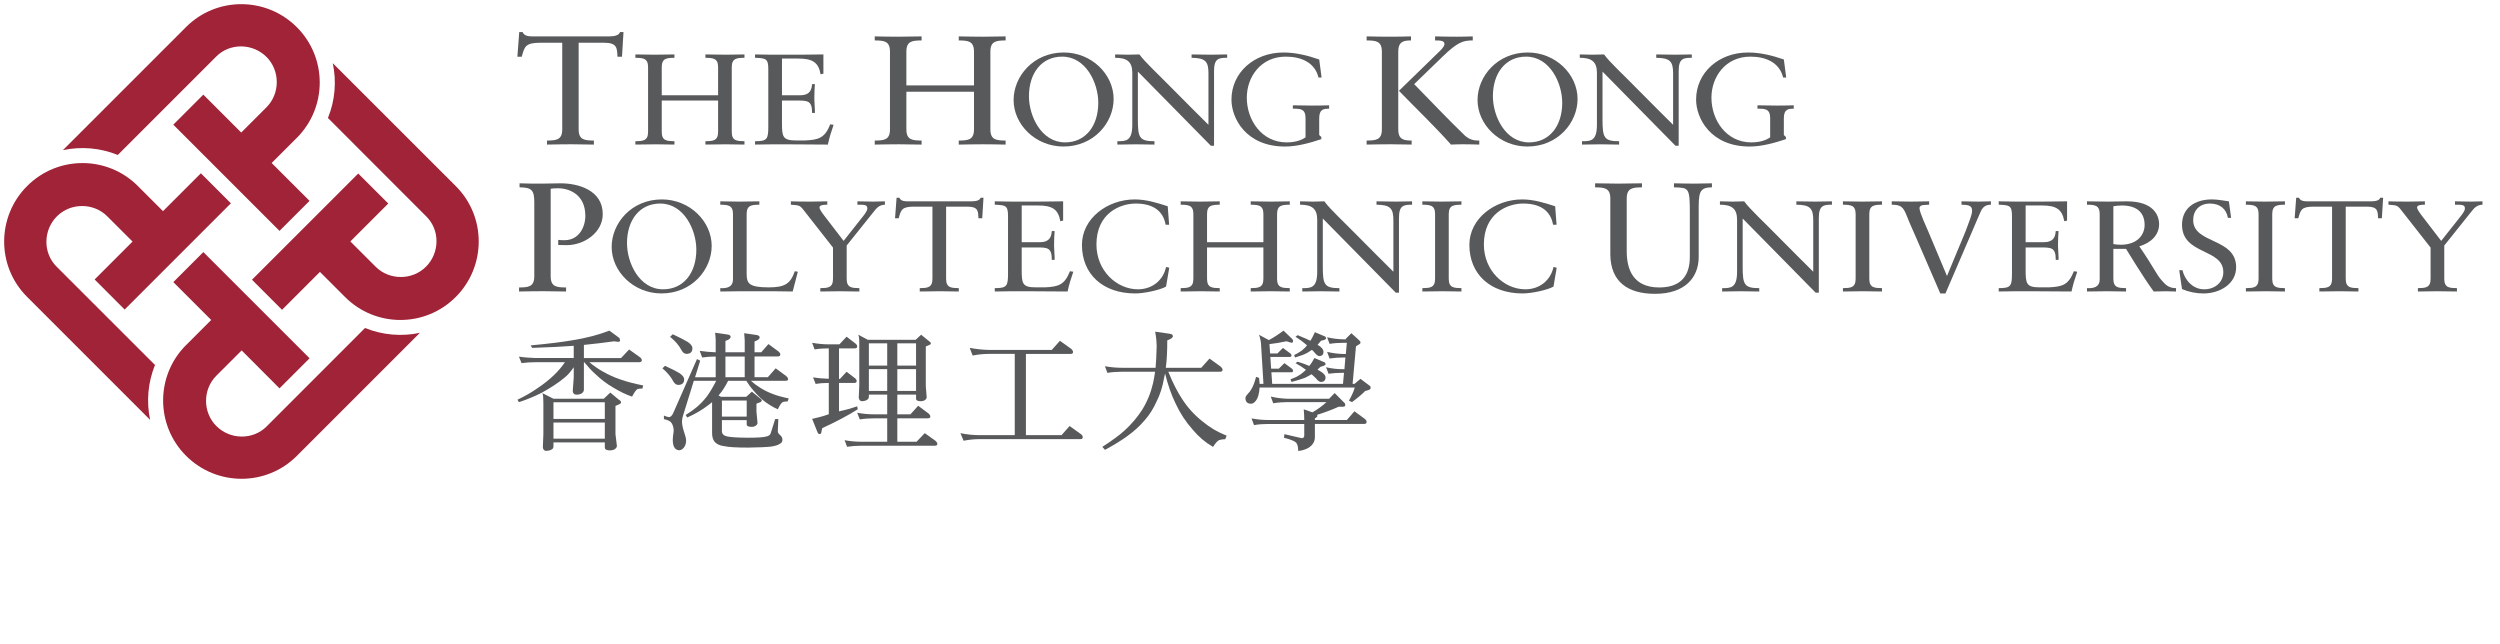 <?xml version="1.0" encoding="utf-8"?>
<!-- Generator: Adobe Illustrator 15.1.0, SVG Export Plug-In . SVG Version: 6.00 Build 0)  -->
<!DOCTYPE svg PUBLIC "-//W3C//DTD SVG 1.1//EN" "http://www.w3.org/Graphics/SVG/1.1/DTD/svg11.dtd">
<svg version="1.1" id="Layer_1" xmlns="http://www.w3.org/2000/svg" xmlns:xlink="http://www.w3.org/1999/xlink" x="0px" y="0px"
	 width="600px" height="154.445px" viewBox="0 0 600 154.445" enable-background="new 0 0 600 154.445" xml:space="preserve">
<g>
	<path fill="#A02337" d="M36.03,100.768c-0.926-4.387-0.542-8.969,1.168-13.17l-23.653-23.64c-3.289-3.299-3.172-8.762,0.119-12.046
		c3.287-3.289,8.799-3.289,12.076,0l6.072,6.067l-9.1,9.096l7.207,7.215l25.495-25.495l-7.205-7.205l-9.089,9.084l-6.006-5.996
		l-0.035-0.037c-7.331-7.34-19.225-7.34-26.561,0C-0.81,51.975-0.861,63.89,6.48,71.224C6.482,71.223,36.044,100.793,36.03,100.768
		 M100.774,79.88c-4.379,0.932-8.967,0.547-13.168-1.162l-23.64,23.65c-3.297,3.284-8.758,3.174-12.042-0.121
		c-3.295-3.287-3.295-8.791,0-12.082l6.072-6.066l9.086,9.104l7.216-7.22L48.802,60.498l-7.206,7.207l9.088,9.088l-5.992,6.004
		l-0.041,0.024c-7.336,7.339-7.336,19.234,0,26.566c7.333,7.338,19.246,7.379,26.578,0.037
		C71.229,109.425,100.798,79.86,100.774,79.88 M79.866,15.165c0.936,4.377,0.548,8.973-1.16,13.151l23.643,23.666
		c3.291,3.291,3.177,8.745-0.115,12.024c-3.287,3.303-8.798,3.293-12.084,0l-6.066-6.063l9.099-9.098l-7.206-7.199L60.476,67.135
		l7.212,7.217l9.095-9.098l5.995,5.994l0.035,0.035c7.336,7.346,19.225,7.346,26.557,0c7.332-7.326,7.373-19.247,0.053-26.581
		C109.422,44.704,79.848,15.14,79.866,15.165 M15.1,36.036c4.389-0.939,8.98-0.548,13.166,1.155l23.652-23.647
		c3.287-3.287,8.751-3.172,12.041,0.119c3.285,3.291,3.285,8.791,0,12.077l-6.067,6.07L48.8,22.713l-7.209,7.211L67.08,55.411
		l7.21-7.203l-9.096-9.09l6.001-5.996l0.043-0.037c7.329-7.338,7.329-19.224,0-26.562c-7.341-7.338-19.254-7.379-26.587-0.035
		C44.651,6.488,15.081,36.042,15.1,36.036"/>
	<g>
		<g>
			<path fill="#58595B" d="M146.467,94.218l2.032,1.688c0.364,0.222,0.55,0.408,0.55,0.625c0,0.189-0.127,0.355-0.402,0.482
				l-0.933,0.406v6.778l0.34,2.804c0,0.317-0.167,0.565-0.47,0.762c-0.25,0.215-0.627,0.303-1.117,0.338
				c-0.883,0-1.312-0.221-1.312-0.715v-1.211h-12.324v0.961c0,0.371-0.154,0.627-0.517,0.781c-0.342,0.184-0.717,0.271-1.184,0.297
				c-0.496,0-0.774-0.281-0.846-0.828l0.124-3.188v-7.543c0-1.174-0.053-1.926-0.239-2.307l2.661,1.35h12.072L146.467,94.218z
				 M132.832,105.285h12.324v-3.884h-12.324V105.285z M132.832,100.552h12.324v-4.014h-12.324V100.552z M146.25,79.348l2.294,1.688
				c0.162,0.104,0.228,0.312,0.27,0.657c0,0.224-0.141,0.318-0.385,0.349l-1.094-0.125c-2.145,0.312-4.552,0.59-7.197,0.862v3.152
				h8.912l1.934-2.051l2.614,1.863c0.288,0.219,0.41,0.43,0.442,0.682c0,0.32-0.188,0.477-0.627,0.51h-11.961
				c1.055,0.865,2.119,1.623,3.243,2.24c1.308,0.752,2.675,1.373,4.118,1.867c1.551,0.562,3.378,1.028,5.568,1.475l-0.21,0.744
				c-0.439,0-0.817,0.02-1.127,0.096c-0.313,0.113-0.753,0.718-1.351,1.832c-1.396-0.461-2.881-1.184-4.539-2.182
				c-1.57-0.904-2.998-2.006-4.372-3.326c-0.747-0.662-1.592-1.568-2.556-2.746h-0.09v6.578c0,0.373-0.186,0.678-0.566,0.937
				c-0.369,0.184-0.745,0.278-1.12,0.278c-0.61,0-0.933-0.278-0.991-0.881l0.238-3.27v-2.433c-0.741,1.097-1.52,1.974-2.361,2.617
				c-1.438,1.189-3.211,2.342-5.365,3.523c-1.654,0.836-3.447,1.586-5.428,2.241l-0.346-0.592c1.822-0.873,3.414-1.776,4.813-2.776
				c1.499-0.994,2.798-2.031,3.96-3.146c1.029-0.996,1.898-2.016,2.615-3.08h-7.018c-1.113,0-2.242,0.062-3.395,0.217l-0.631-1.557
				c1.381,0.211,2.716,0.297,4.025,0.336h9.129v-2.93c-2.301,0.188-5.6,0.342-9.974,0.498l-0.366-0.595
				c4.24-0.399,7.541-0.805,9.906-1.213C140.693,81.139,143.688,80.354,146.25,79.348"/>
			<path fill="#58595B" d="M171.631,79.85l2.893,0.418c0.539,0.062,0.805,0.244,0.83,0.568c0,0.381-0.403,0.709-1.249,0.985v2.729
				h4.626v-2.729c0-0.276-0.038-0.897-0.129-1.852l2.891,0.416c0.542,0.074,0.799,0.264,0.831,0.576
				c0,0.385-0.421,0.709-1.232,0.981v2.605h1.609l1.722-1.973l2.476,1.823c0.247,0.224,0.381,0.439,0.381,0.672
				c0,0.304-0.189,0.468-0.603,0.488h-5.585v4.971h3.19l1.881-2.131l2.58,1.898c0.248,0.231,0.377,0.457,0.406,0.707
				c0,0.258-0.186,0.383-0.627,0.383h-8.305c0.701,0.637,1.428,1.176,2.268,1.693c0.892,0.561,1.838,1.043,2.859,1.422
				c1.08,0.44,2.381,0.797,3.949,1.117l-0.264,0.731c-0.408,0-0.756,0.027-1.078,0.111c-0.334,0.104-0.737,0.672-1.275,1.76
				c-0.926-0.381-1.9-0.961-3.031-1.772c-1.01-0.765-1.937-1.662-2.828-2.742c-0.506-0.545-1.076-1.304-1.709-2.32h-4.351
				c-0.67,1.34-1.372,2.453-2.174,3.371c-0.022,0.062-0.06,0.098-0.121,0.158l0.569,0.315h6.076l1.344-1.237l1.872,1.537
				c0.312,0.182,0.479,0.368,0.503,0.594c0,0.168-0.126,0.287-0.385,0.418l-0.891,0.33v1.955l0.256,2.633
				c0,0.264-0.12,0.479-0.387,0.668c-0.244,0.193-0.566,0.301-0.969,0.318c-0.844,0-1.242-0.177-1.242-0.636v-0.981h-5.95v2.61
				c0,0.695,0.407,1.115,1.265,1.304c0.83,0.192,2.455,0.287,4.929,0.307c2.256,0,3.727-0.088,4.388-0.275
				c0.547-0.094,0.896-0.325,1.086-0.661l1.115-3.535h0.759l-0.124,2.862c0,0.345,0.15,0.672,0.538,0.959
				c0.39,0.345,0.575,0.718,0.575,1.123c0,0.449-0.186,0.781-0.645,1c-0.365,0.283-1.069,0.502-2.09,0.66
				c-1.244,0.131-3.054,0.199-5.467,0.236c-2.805,0-4.742-0.105-5.823-0.355c-0.917-0.102-1.663-0.42-2.192-0.969
				c-0.44-0.498-0.671-1.191-0.671-2.152v-7.438c-0.308,0.287-0.702,0.572-1.134,0.891c-1.373,1.047-2.957,1.972-4.836,2.806
				l-0.379-0.601c1.039-0.654,1.932-1.279,2.724-1.947c0.892-0.762,1.656-1.588,2.356-2.483c0.76-1.045,1.499-2.285,2.259-3.781
				h-5.374l-2.572,8.303c-0.164,0.463-0.23,0.912-0.268,1.396c0,0.641,0.126,1.395,0.42,2.332c0.381,1.098,0.568,1.83,0.568,2.248
				c0,0.703-0.151,1.268-0.537,1.756c-0.325,0.396-0.67,0.604-1.07,0.633c-0.464,0-0.801-0.168-1.095-0.502
				c-0.302-0.391-0.472-0.963-0.495-1.756c0-0.197,0-0.549,0.051-1.082c0.087-0.514,0.143-0.928,0.166-1.271
				c0-0.768-0.166-1.373-0.484-1.879c-0.255-0.459-0.849-0.754-1.863-0.983v-0.853c0.561,0.254,0.977,0.369,1.238,0.369
				c0.37,0,0.725-0.35,1.03-1.043l5.67-12.883l0.768,0.383l-1.233,3.978h4.955v-4.972c-1.084,0-2.17,0.072-3.242,0.232l-0.596-1.59
				c1.254,0.196,2.534,0.287,3.838,0.346v-2.854C171.766,81.41,171.737,80.796,171.631,79.85 M173.259,99.985h5.95v-3.854h-5.95
				V99.985z M174.105,90.535h4.626v-4.972h-4.626V90.535z M159.593,87.802c1.483,0.67,2.636,1.246,3.466,1.744
				c0.745,0.521,1.139,0.988,1.139,1.463c0,0.891-0.446,1.34-1.372,1.375c-0.507,0-0.89-0.266-1.219-0.826
				c-0.562-1.084-1.422-2.147-2.627-3.154L159.593,87.802z M161.469,80.225c1.514,0.699,2.693,1.32,3.547,1.816
				c0.766,0.514,1.162,1.008,1.162,1.528c0,0.892-0.456,1.339-1.381,1.359c-0.511,0-0.918-0.279-1.234-0.885
				c-0.58-1.115-1.462-2.158-2.74-3.209L161.469,80.225z"/>
			<path fill="#58595B" d="M205.977,80.332l2.301,1.213h11.484l1.309-1.213l1.844,1.504c0.305,0.176,0.463,0.373,0.49,0.557
				c0,0.183-0.124,0.312-0.381,0.404l-0.832,0.342v9.605l0.207,2.551c0,0.252-0.119,0.467-0.358,0.688
				c-0.257,0.187-0.569,0.281-0.97,0.312c-0.808,0-1.219-0.193-1.219-0.625v-0.967h-4.496v4.733h3.15l1.859-2.049l2.508,1.863
				c0.254,0.223,0.373,0.442,0.407,0.682c0,0.307-0.189,0.469-0.62,0.469h-7.305v5.613h4.618l1.968-2.061l2.615,1.879
				c0.246,0.215,0.373,0.438,0.408,0.684c0,0.312-0.188,0.461-0.594,0.461H206.7c-1.117,0-2.252,0.076-3.402,0.25l-0.591-1.582
				c1.333,0.25,2.651,0.369,3.993,0.369h6.23v-5.613h-3.186c-1.117,0-2.232,0.068-3.393,0.257l-0.623-1.599
				c1.341,0.252,2.686,0.377,4.016,0.377h3.186v-4.733h-4.402v0.477c0,0.365-0.147,0.615-0.466,0.803
				c-0.306,0.187-0.682,0.281-1.112,0.312c-0.503,0-0.781-0.281-0.848-0.877l0.125-2.935v-9.979
				C206.227,81.385,206.168,80.673,205.977,80.332 M208.528,93.832h4.402v-5.244h-4.402V93.832z M215.356,93.832h4.496v-5.244
				h-4.496V93.832z M208.528,87.751h4.402v-5.359h-4.402V87.751z M215.356,87.751h4.496v-5.359h-4.496V87.751z M203.176,80.803
				l2.215,1.703c0.217,0.195,0.31,0.367,0.338,0.631c0,0.309-0.189,0.471-0.598,0.471h-3.768v7.328h0.221l1.592-1.715l2.115,1.619
				c0.195,0.188,0.291,0.371,0.316,0.568c0,0.293-0.151,0.463-0.477,0.495h-3.768v6.816c1.496-0.309,2.937-0.707,4.365-1.211
				l0.131,0.723c-2.468,1.556-5.301,3.047-8.52,4.513l-0.24,1.059c0,0.256-0.125,0.369-0.375,0.369
				c-0.244,0-0.443-0.144-0.561-0.531l-1.25-3.108c1.367-0.291,2.684-0.654,3.994-1.125v-7.503c-1.043,0-2.064,0.058-3.156,0.238
				l-0.617-1.588c1.277,0.223,2.52,0.307,3.773,0.344v-7.291c-1.126,0-2.244,0.056-3.402,0.248l-0.592-1.588
				c1.342,0.238,2.648,0.373,3.994,0.373h2.551L203.176,80.803z"/>
			<path fill="#58595B" d="M254.382,81.793l2.75,1.965c0.246,0.225,0.37,0.438,0.403,0.717c0,0.316-0.185,0.463-0.59,0.463H246.22
				v19.494h8.55l1.931-2.191l2.736,1.968c0.281,0.225,0.404,0.438,0.43,0.707c0,0.325-0.172,0.473-0.623,0.473h-24.086
				c-1.318,0-2.586,0.131-3.893,0.385l-0.767-1.817c1.575,0.328,3.095,0.479,4.659,0.479h8.383V84.936h-6.207
				c-1.275,0-2.553,0.129-3.897,0.392l-0.714-1.847c1.565,0.312,3.085,0.461,4.611,0.5h15.095L254.382,81.793z"/>
			<path fill="#58595B" d="M277.245,79.596l3.494,0.51c0.502,0.06,0.75,0.234,0.75,0.592c0,0.345-0.436,0.656-1.344,0.988
				c0,2.558-0.096,4.744-0.35,6.58h8.51l1.979-2.213l2.713,1.963c0.268,0.25,0.4,0.465,0.42,0.726c0,0.307-0.176,0.456-0.584,0.481
				h-12.441c1.068,2.625,2.15,4.775,3.309,6.523c1.314,2.059,2.934,3.836,4.898,5.396c1.799,1.496,3.729,2.615,5.795,3.418
				l-0.344,0.854c-0.496,0-0.934,0.053-1.312,0.174c-0.41,0.072-0.928,0.604-1.615,1.666c-1.832-1.062-3.43-2.408-4.834-4.09
				c-1.674-1.867-3.055-3.963-4.152-6.334c-0.959-1.935-1.809-4.33-2.523-7.187c-0.051,0.236-0.111,0.558-0.213,0.957
				c-0.371,2.154-0.963,4.09-1.842,5.799c-0.742,1.662-1.656,3.113-2.781,4.398c-1.23,1.467-2.645,2.729-4.252,3.889
				c-1.412,1.025-3.186,2.125-5.34,3.279l-0.631-0.713c2.311-1.504,4.07-2.777,5.244-3.849c1.697-1.518,3.09-3.172,4.273-4.983
				c1.24-1.986,2.123-4.139,2.67-6.508c0.189-0.881,0.35-1.75,0.473-2.691h-8.012c-1.127,0-2.244,0.066-3.426,0.269l-0.592-1.597
				c1.348,0.24,2.683,0.371,4.018,0.371h8.137c0.127-1.315,0.191-3.061,0.26-5.234C277.598,82.223,277.506,81.096,277.245,79.596"/>
			<path fill="#58595B" d="M320.323,94.332l2.081,2.102c0.316,0.254,0.466,0.457,0.466,0.726c0,0.307-0.175,0.456-0.547,0.456
				h-1.037c-1.812,0.808-3.521,1.435-5.177,1.943c0.035,0.055,0.035,0.144,0.062,0.277c0,0.158-0.182,0.338-0.598,0.584v0.381h7.672
				l1.821-2.092l2.552,1.869c0.239,0.223,0.368,0.432,0.368,0.692c0,0.31-0.186,0.465-0.596,0.482h-11.817v3.176
				c0,1.072-0.527,1.916-1.58,2.574c-0.873,0.461-1.688,0.678-2.435,0.713c0-0.779-0.096-1.338-0.338-1.742
				c-0.184-0.473-1.188-0.945-3.061-1.414l0.098-0.863l4.145,0.964c0.4,0,0.589-0.188,0.619-0.603v-2.805h-8.658
				c-1.133,0-2.252,0.08-3.401,0.264l-0.596-1.598c1.342,0.252,2.661,0.381,3.997,0.381h8.658c0-0.756-0.031-1.592-0.123-2.562
				l2.084,0.724c1.248-0.724,2.377-1.529,3.371-2.451H309c-1.117,0-2.244,0.072-3.424,0.273l-0.594-1.604
				c1.33,0.314,2.684,0.471,4.018,0.518h9.979L320.323,94.332z M308.04,79.346l1.994,1.908c0.188,0.188,0.276,0.346,0.309,0.522
				c0,0.31-0.118,0.474-0.377,0.496l-1.209-0.364c-1.489,0.312-2.836,0.538-4.09,0.678l0.166,2.246h1.748l1.325-1.336l1.787,1.336
				c0.189,0.155,0.271,0.309,0.271,0.506c0,0.219-0.156,0.311-0.488,0.33h-4.594l0.191,2.819h1.84l1.344-1.338l1.807,1.338
				c0.187,0.152,0.277,0.31,0.277,0.5c0,0.24-0.156,0.363-0.496,0.363h-4.711l0.193,2.773h16.994l0.24-2.652h-0.281
				c-1.125,0-2.242,0.066-3.426,0.225l-0.597-1.553c1.345,0.312,2.687,0.465,4.021,0.465h0.386l0.229-2.809h-0.396
				c-1.123,0-2.25,0.072-3.397,0.244l-0.595-1.588c1.347,0.312,2.647,0.473,3.992,0.506h0.502l0.242-2.689h-0.744
				c-1.123,0-2.25,0.062-3.397,0.254l-0.595-1.582c1.347,0.31,2.647,0.466,3.992,0.496h0.537l-0.035-0.131l1.33-1.342l1.688,1.531
				c0.312,0.246,0.473,0.471,0.5,0.643c0,0.236-0.082,0.385-0.314,0.49l-0.77,0.488l-0.808,9.004h0.461l1.431-1.205l2.057,1.559
				c0.26,0.121,0.383,0.334,0.383,0.654c0,0.18-0.156,0.338-0.543,0.492l-0.775,0.219c-0.785,0.809-1.84,1.686-3.166,2.666
				l-0.721-0.365c0.648-1.147,1.115-2.18,1.396-3.141h-22.847c-0.034,0.688-0.131,1.312-0.284,1.865
				c-0.187,0.686-0.468,1.188-0.843,1.562c-0.278,0.312-0.584,0.457-0.934,0.457c-0.885,0-1.303-0.432-1.342-1.334
				c0-0.244,0.156-0.559,0.53-0.969c0.379-0.373,0.725-0.832,1.057-1.453c0.379-0.721,0.689-1.594,0.971-2.685l0.715,0.242
				c0.074,0.5,0.096,0.978,0.131,1.435h0.926l-0.559-9.134c0-0.741-0.15-1.62-0.498-2.639l2.348,1.275
				C305.689,81,306.85,80.253,308.04,79.346 M315.456,85.921l2.278,0.971c0.254,0.055,0.359,0.213,0.398,0.494
				c0,0.26-0.398,0.447-1.209,0.639c-0.309,0.275-0.525,0.49-0.721,0.672c0.127,0.07,0.248,0.13,0.412,0.257
				c0.994,0.521,1.479,1.062,1.518,1.62c0,0.349-0.053,0.599-0.244,0.742c-0.123,0.226-0.406,0.314-0.838,0.354
				c-0.387,0-0.779-0.289-1.223-0.873c-0.373-0.379-0.715-0.688-1.062-0.976c-0.426,0.265-0.938,0.525-1.559,0.849
				c-0.777,0.311-1.836,0.615-3.242,1l-0.242-0.644c0.619-0.229,1.084-0.43,1.469-0.608c0.582-0.31,1.113-0.652,1.611-1.103
				c0.219-0.188,0.404-0.362,0.637-0.549c-0.696-0.535-1.516-1.07-2.516-1.615l0.516-0.344c1.189,0.361,2.119,0.711,2.797,1.025
				C314.618,87.385,315.016,86.764,315.456,85.921 M315.573,79.723l2.274,0.965c0.246,0.064,0.383,0.224,0.412,0.498
				c0,0.256-0.412,0.443-1.209,0.592c-0.291,0.341-0.539,0.67-0.82,0.943v0.029c0.945,0.557,1.408,1.119,1.408,1.707
				c0,0.312-0.063,0.53-0.215,0.684c-0.133,0.197-0.373,0.287-0.76,0.314c-0.334,0-0.676-0.24-1.092-0.754
				c-0.271-0.304-0.492-0.564-0.705-0.74c-0.314,0.225-0.688,0.463-1.148,0.74c-0.697,0.379-1.656,0.727-2.912,1.1l-0.211-0.586
				c0.523-0.252,0.936-0.482,1.24-0.699c0.539-0.299,0.994-0.68,1.438-1.146c0.117-0.158,0.248-0.31,0.408-0.502
				c-0.691-0.617-1.594-1.306-2.758-2.052l0.516-0.375c1.363,0.558,2.367,1,3.054,1.336
				C314.839,81.291,315.169,80.587,315.573,79.723"/>
		</g>
		<g>
			<path fill="#58595B" d="M149.278,13.609h-1.085c-0.118-2.01,0-3.35-3.213-3.35h-6.104v20.795c0,2.604,1.526,2.643,3.656,2.68
				V34.7c-1.929,0-3.656-0.074-5.424-0.074c-1.928,0-3.816,0.039-5.824,0.074v-0.966c2.129-0.037,3.654-0.075,3.654-2.68V10.26
				h-5.262c-3.615,0-3.776,0.934-4.459,3.35h-1.043l0.441-5.914h0.803c0.441,1.005,1.526,1.041,2.531,1.041h18.236
				c1.445,0,2.451-0.334,2.61-1.041h0.845L149.278,13.609z"/>
			<path fill="#58595B" d="M172.344,22.859v-6.758c0-2.17-1.271-2.199-3.047-2.231v-0.806c1.775,0.029,3.348,0.062,4.955,0.062
				c1.439,0,2.913-0.062,4.42-0.062v0.806c-1.775,0.032-3.049,0.062-3.049,2.231v15.562c0,2.17,1.273,2.198,3.049,2.229v0.805
				c-1.507-0.028-3.013-0.061-4.521-0.061c-1.572,0-3.111,0.031-4.854,0.061v-0.805c1.775-0.031,3.047-0.061,3.047-2.229v-7.531
				h-13.525v7.531c0,2.17,1.271,2.198,3.047,2.229v0.805c-1.607,0-3.047-0.061-4.52-0.061c-1.606,0-3.181,0.031-4.854,0.061v-0.805
				c1.774-0.031,3.046-0.061,3.046-2.229V16.101c0-2.17-1.271-2.199-3.046-2.231v-0.806c1.572,0.029,3.114,0.062,4.619,0.062
				c1.54,0,3.081-0.033,4.755-0.062v0.806c-1.775,0.032-3.047,0.062-3.047,2.231v6.758H172.344z"/>
			<path fill="#58595B" d="M187.672,22.859h4.42c2.711,0,2.711-1.95,2.811-2.664h0.67c-0.066,0.681-0.135,2.354-0.135,3.472
				c0,0.989,0.17,2.446,0.135,3.438h-0.67c0-2.973-1.07-2.973-3.648-2.973h-3.582V29.4c0,3.439,0.133,4.31,3.448,4.31h2.075
				c3.281-0.154,4.754-0.562,6.061-3.875l0.803,0.125c-0.536,1.549-1.037,3.131-1.371,4.74c-3.35,0-6.697-0.062-10.045-0.062
				c-2.478,0-4.955,0-7.434,0.062v-0.806c2.914,0,3.182-0.496,3.182-3.504V16.629c0-2.541-0.535-2.664-3.182-2.76v-0.806
				c2.244,0.062,4.521,0.062,6.764,0.062c3.215,0,6.394,0,9.644-0.062v4.619l-0.672,0.154c-0.501-2.912-2.008-3.781-5.355-3.781
				h-3.917v8.804H187.672z"/>
			<path fill="#58595B" d="M233.758,20.49v-8.108c0-2.604-1.524-2.642-3.654-2.678V8.736c2.13,0.037,4.016,0.074,5.944,0.074
				c1.727,0,3.495-0.074,5.302-0.074v0.968c-2.128,0.036-3.655,0.073-3.655,2.678v18.674c0,2.604,1.527,2.643,3.655,2.68v0.966
				c-1.807-0.035-3.614-0.074-5.421-0.074c-1.889,0-3.737,0.039-5.825,0.074v-0.966c2.13-0.037,3.654-0.075,3.654-2.68v-9.039
				H217.53v9.039c0,2.604,1.527,2.643,3.656,2.68v0.966c-1.928,0-3.656-0.074-5.423-0.074c-1.927,0-3.815,0.039-5.825,0.074v-0.966
				c2.131-0.037,3.656-0.075,3.656-2.68V12.381c0-2.604-1.525-2.642-3.656-2.678V8.735c1.889,0.037,3.736,0.074,5.545,0.074
				c1.848,0,3.695-0.037,5.703-0.074v0.968c-2.129,0.036-3.656,0.073-3.656,2.678v8.108L233.758,20.49L233.758,20.49z"/>
			<path fill="#58595B" d="M255.317,12.597c6.697,0,11.953,5.271,11.953,11.16c0,5.674-4.72,11.408-12.051,11.408
				c-6.698,0-11.953-5.271-11.953-11.16C243.266,18.336,247.987,12.597,255.317,12.597z M255.622,34.174
				c4.885,0,7.966-3.906,7.966-9.519c0-4.709-2.946-11.063-8.671-11.063c-4.889,0-7.968,3.904-7.968,9.516
				C246.949,27.818,249.895,34.174,255.622,34.174z"/>
			<path fill="#58595B" d="M291.37,34.978h-0.77l-17.51-17.791V28.75c0,4.276,0.367,5.145,3.984,5.145V34.7
				c-1.473,0-2.98-0.062-4.453-0.062c-1.473,0-2.98,0.031-4.454,0.062v-0.806c2.042,0,3.583,0,3.583-3.936V17.497
				c0-2.666-1.237-3.627-4.117-3.627v-0.806c1.036,0.029,2.043,0.062,3.08,0.062c0.904,0,1.84-0.062,2.744-0.062
				c1.373,1.892,4.486,4.711,8.305,8.617c2.844,2.914,5.99,5.982,8.268,8.277V17.622c0-2.853-0.701-3.72-4.051-3.752v-0.806
				c1.541,0.029,3.113,0.062,4.654,0.062c1.305,0,2.576-0.062,3.883-0.062v0.806c-2.041,0-3.146,0.155-3.146,3.192V34.978
				L291.37,34.978z"/>
			<path fill="#58595B" d="M317.177,18.613h-0.735c-0.871-3.596-4.117-5.021-7.865-5.021c-5.928,0-9.344,4.805-9.344,9.857
				c0,5.36,3.549,10.725,9.577,10.725c2.646,0,4.018-0.869,4.52-1.209v-4.617c0-2.264-1.271-2.264-3.045-2.264v-0.808
				c1.572,0.031,3.113,0.064,4.617,0.064c1.541,0,3.082-0.033,4.086-0.064v0.808c-1.105,0-2.377,0-2.377,2.264v4.059l0.502,0.466
				v0.526c-2.711,0.898-5.791,1.769-8.705,1.769c-9.409,0-12.858-6.818-12.858-11.254c0-6.509,5.459-11.314,12.458-11.314
				c2.979,0,5.824,0.715,8.604,1.676L317.177,18.613z"/>
			<path fill="#58595B" d="M327.993,33.734c2.129-0.037,3.655-0.075,3.655-2.68V12.381c0-2.604-1.526-2.642-3.655-2.678V8.735
				c1.889,0.037,3.735,0.074,5.543,0.074c1.851,0,3.696-0.037,5.104-0.074v0.968c-1.527,0.036-3.056,0.073-3.056,2.678v18.674
				c0,2.604,1.526,2.643,3.213,2.68V34.7c-1.483,0-3.213-0.074-4.979-0.074c-1.928,0-3.814,0.039-5.824,0.074L327.993,33.734
				L327.993,33.734z M345.188,12.605c0.44-0.41,1.485-1.377,1.485-2.045c0-0.856-1.166-0.856-2.25-0.856V8.736
				c1.728,0.037,3.494,0.074,5.183,0.074c1.326,0,2.569-0.037,3.854-0.074v0.968c-2.248,0-3.573,0.334-7.188,3.83l-6.871,6.657
				c4.058,4.131,7.992,8.334,12.173,12.351c1.325,1.192,2.61,1.192,3.452,1.192V34.7c-1.284-0.035-2.61-0.074-3.896-0.074
				c-0.963,0-1.928,0.039-2.891,0.074c-3.978-4.464-8.314-8.593-12.492-12.906L345.188,12.605z"/>
			<path fill="#58595B" d="M366.663,12.597c6.696,0,11.953,5.271,11.953,11.16c0,5.674-4.722,11.408-12.052,11.408
				c-6.698,0-11.953-5.271-11.953-11.16C354.611,18.336,359.333,12.597,366.663,12.597z M366.966,34.174
				c4.888,0,7.968-3.906,7.968-9.519c0-4.709-2.947-11.063-8.672-11.063c-4.888,0-7.968,3.904-7.968,9.516
				C358.294,27.818,361.241,34.174,366.966,34.174z"/>
			<path fill="#58595B" d="M402.884,34.978h-0.771l-17.508-17.791V28.75c0,4.276,0.369,5.145,3.981,5.145V34.7
				c-1.473,0-2.979-0.062-4.453-0.062c-1.473,0-2.979,0.031-4.452,0.062v-0.806c2.043,0,3.582,0,3.582-3.936V17.497
				c0-2.666-1.238-3.627-4.117-3.627v-0.806c1.037,0.029,2.041,0.062,3.08,0.062c0.903,0,1.84-0.062,2.748-0.062
				c1.37,1.892,4.483,4.711,8.301,8.617c2.846,2.914,5.994,5.982,8.27,8.277V17.622c0-2.853-0.703-3.72-4.051-3.752v-0.806
				c1.539,0.029,3.113,0.062,4.652,0.062c1.307,0,2.578-0.062,3.885-0.062v0.806c-2.043,0-3.146,0.155-3.146,3.192L402.884,34.978
				L402.884,34.978z"/>
			<path fill="#58595B" d="M428.688,18.613h-0.735c-0.869-3.596-4.117-5.021-7.867-5.021c-5.926,0-9.34,4.805-9.34,9.857
				c0,5.36,3.549,10.725,9.573,10.725c2.646,0,4.019-0.869,4.521-1.209v-4.617c0-2.264-1.27-2.264-3.045-2.264v-0.808
				c1.572,0.031,3.111,0.064,4.619,0.064c1.539,0,3.08-0.033,4.084-0.064v0.808c-1.105,0-2.375,0-2.375,2.264v4.059l0.5,0.466v0.526
				c-2.711,0.898-5.791,1.769-8.703,1.769c-9.408,0-12.856-6.818-12.856-11.254c0-6.509,5.457-11.314,12.455-11.314
				c2.979,0,5.823,0.715,8.604,1.676L428.688,18.613z"/>
		</g>
		<g>
			<path fill="#58595B" d="M124.696,43.997c1.806,0.073,3.615,0.073,5.422,0.073c1.367,0,2.773-0.073,4.46-0.073
				c4.138,0,10.083,1.6,10.083,7.401c0,4.39-4.421,7.438-8.638,7.438c-0.803,0-1.445-0.037-2.048-0.037v-1.228
				c0.521,0.074,1.004,0.074,1.527,0.074c3.453,0,4.98-3.162,4.98-5.84c0-5.17-3.898-6.621-6.549-6.621
				c-0.602,0-1.324,0.037-1.768,0.113v21.017c0,2.604,1.526,2.642,3.697,2.679v0.969c-1.969,0-3.697-0.076-5.465-0.076
				c-1.928,0-3.815,0.037-5.824,0.076v-0.969c2.129-0.037,3.656-0.074,3.656-2.679V48.607c0-2.86-0.523-3.645-3.535-3.645v-0.966
				H124.696z"/>
			<path fill="#58595B" d="M158.849,47.859c6.696,0,11.954,5.271,11.954,11.158c0,5.673-4.723,11.407-12.055,11.407
				c-6.695,0-11.951-5.271-11.951-11.159C146.797,53.594,151.518,47.859,158.849,47.859z M159.151,69.434
				c4.888,0,7.969-3.906,7.969-9.518c0-4.712-2.947-11.065-8.672-11.065c-4.889,0-7.968,3.904-7.968,9.517
				C150.48,63.08,153.424,69.434,159.151,69.434z"/>
			<path fill="#58595B" d="M190.245,69.962c-2.848-0.064-5.658-0.064-8.504-0.064c-2.98,0-5.927,0-8.871,0.064v-0.808
				c1.672,0.093,3.045-0.312,3.045-2.077V51.361c0-2.168-1.271-2.198-3.045-2.231v-0.808c1.572,0.033,3.113,0.064,4.619,0.064
				c1.539,0,3.08-0.031,4.753-0.064v0.808c-1.772,0.033-3.046,0.063-3.046,2.231v14.354c0,2.293,0.535,3.254,5.289,3.254
				c3.885,0,5.225-0.867,6.262-3.875l0.736,0.125L190.245,69.962z"/>
			<path fill="#58595B" d="M203.202,66.923c0,2.168,1.273,2.199,3.047,2.231v0.808c-1.674-0.031-3.215-0.064-4.754-0.064
				c-1.508,0-3.047,0.033-4.621,0.064v-0.808c1.774-0.032,3.047-0.063,3.047-2.231v-7.502l-6.996-8.927
				c-0.971-1.271-1.141-1.212-3.114-1.365v-0.808c0.636,0.033,3.114,0.064,4.653,0.064c1.374,0,2.713-0.064,4.085-0.064v0.808
				c-0.536,0-1.876,0-1.876,0.651c0,0.371,0.469,1.084,1.105,1.923l4.688,6.106l4.385-5.549c0.402-0.529,1.307-1.521,1.307-2.232
				c0-0.899-0.67-0.899-2.377-0.899v-0.808c1.271,0.033,2.578,0.064,3.85,0.064c0.902,0,1.807-0.064,2.745-0.064v0.808
				c-1.407,0.033-2.042,0.871-2.778,1.799l-6.395,7.996L203.202,66.923L203.202,66.923z"/>
			<path fill="#58595B" d="M235.737,52.385h-0.904c-0.1-1.674,0-2.791-2.678-2.791h-5.089v17.329c0,2.168,1.272,2.199,3.046,2.231
				v0.808c-1.606,0-3.046-0.064-4.52-0.064c-1.605,0-3.18,0.033-4.854,0.064v-0.808c1.774-0.032,3.047-0.063,3.047-2.231V49.594
				h-4.387c-3.013,0-3.146,0.777-3.717,2.791h-0.869l0.367-4.928h0.672c0.367,0.836,1.27,0.864,2.108,0.864h15.198
				c1.205,0,2.043-0.276,2.178-0.864h0.701L235.737,52.385z"/>
			<path fill="#58595B" d="M245.208,58.12h4.418c2.712,0,2.712-1.953,2.812-2.666h0.67c-0.066,0.684-0.135,2.356-0.135,3.471
				c0,0.993,0.169,2.45,0.135,3.442h-0.67c0-2.978-1.072-2.978-3.648-2.978h-3.582v5.271c0,3.44,0.133,4.309,3.447,4.309h2.076
				c3.281-0.156,4.754-0.557,6.06-3.875l0.803,0.125c-0.534,1.549-1.036,3.131-1.372,4.744c-3.348,0-6.695-0.064-10.043-0.064
				c-2.479,0-4.955,0-7.433,0.064v-0.808c2.912,0,3.181-0.495,3.181-3.504V51.888c0-2.541-0.537-2.666-3.181-2.76v-0.808
				c2.243,0.064,4.521,0.064,6.763,0.064c3.213,0,6.395,0,9.641-0.064v4.619l-0.67,0.156c-0.5-2.916-2.007-3.781-5.355-3.781h-3.916
				L245.208,58.12L245.208,58.12z"/>
			<path fill="#58595B" d="M280.588,53.933h-0.836c-0.637-3.625-3.416-5.082-7.164-5.082c-3.85,0-9.441,2.385-9.441,9.826
				c0,6.261,4.82,10.757,9.978,10.757c3.313,0,6.06-2.108,6.728-5.363l0.77,0.187l-0.77,4.524c-1.406,0.806-5.189,1.644-7.4,1.644
				c-7.832,0-12.787-4.68-12.787-11.655c0-6.354,6.127-10.91,12.688-10.91c2.71,0,5.323,0.806,7.901,1.644L280.588,53.933z"/>
			<path fill="#58595B" d="M303.216,58.12v-6.759c0-2.168-1.271-2.198-3.045-2.231v-0.808c1.772,0.033,3.349,0.064,4.953,0.064
				c1.44,0,2.912-0.064,4.42-0.064v0.808c-1.774,0.033-3.047,0.063-3.047,2.231v15.562c0,2.168,1.271,2.199,3.047,2.231v0.808
				c-1.508-0.031-3.015-0.064-4.521-0.064c-1.573,0-3.114,0.033-4.854,0.064v-0.808c1.773-0.032,3.045-0.063,3.045-2.231V59.39
				H289.69v7.533c0,2.168,1.271,2.199,3.045,2.231v0.808c-1.605,0-3.045-0.064-4.518-0.064c-1.607,0-3.182,0.033-4.854,0.064v-0.808
				c1.771-0.032,3.047-0.063,3.047-2.231V51.361c0-2.168-1.275-2.198-3.047-2.231v-0.808c1.572,0.033,3.111,0.064,4.617,0.064
				c1.539,0,3.08-0.031,4.754-0.064v0.808c-1.773,0.033-3.045,0.063-3.045,2.231v6.759H303.216z"/>
			<path fill="#58595B" d="M335.755,70.239h-0.771l-17.51-17.792V64.01c0,4.277,0.366,5.146,3.981,5.146v0.808
				c-1.474,0-2.979-0.064-4.451-0.064s-2.979,0.033-4.453,0.064v-0.808c2.044,0,3.58,0,3.58-3.938V52.756
				c0-2.666-1.235-3.627-4.116-3.627v-0.808c1.036,0.033,2.043,0.064,3.082,0.064c0.901,0,1.84-0.064,2.743-0.064
				c1.373,1.894,4.486,4.714,8.304,8.619c2.846,2.915,5.991,5.983,8.271,8.276V52.881c0-2.853-0.705-3.719-4.054-3.752v-0.808
				c1.541,0.033,3.113,0.064,4.654,0.064c1.305,0,2.578-0.064,3.883-0.064v0.808c-2.043,0-3.145,0.153-3.145,3.192L335.755,70.239
				L335.755,70.239z"/>
			<path fill="#58595B" d="M344.419,51.361c0-2.168-1.272-2.198-3.049-2.231v-0.808c1.575,0.033,3.112,0.064,4.621,0.064
				c1.538,0,3.079-0.031,4.754-0.064v0.808c-1.774,0.033-3.047,0.063-3.047,2.231v15.562c0,2.168,1.271,2.199,3.047,2.231v0.808
				c-1.604,0-3.047-0.064-4.521-0.064c-1.606,0-3.18,0.033-4.854,0.064v-0.808c1.774-0.032,3.049-0.063,3.049-2.231V51.361z"/>
			<path fill="#58595B" d="M373.575,53.933h-0.839c-0.635-3.625-3.416-5.082-7.163-5.082c-3.851,0-9.443,2.385-9.443,9.826
				c0,6.261,4.822,10.757,9.978,10.757c3.315,0,6.061-2.108,6.731-5.363l0.769,0.187l-0.769,4.524
				c-1.409,0.806-5.19,1.644-7.399,1.644c-7.832,0-12.789-4.68-12.789-11.655c0-6.354,6.127-10.91,12.688-10.91
				c2.713,0,5.326,0.806,7.902,1.644L373.575,53.933z"/>
			<path fill="#58595B" d="M410.861,44.963c-3.215,0-3.174,1.449-3.174,5.988v10.714c0,5.059-3.414,8.854-10.483,8.854
				c-6.629,0-10.604-2.977-10.726-9.301V47.64c0-2.604-1.526-2.639-3.653-2.678v-0.967c1.887,0.036,3.733,0.073,5.543,0.073
				c1.848,0,3.694-0.037,5.702-0.073v0.967c-2.129,0.039-3.655,0.074-3.655,2.678v12.647c0,4.428,1.565,8.705,7.834,8.705
				c6.668,0,7.31-4.763,7.31-7.328V51.064c0-6.102-0.24-5.989-3.814-6.102v-0.967c1.688,0.036,3.373,0.073,5.062,0.073
				c1.362,0,2.688-0.073,4.057-0.073v0.967H410.861z"/>
			<path fill="#58595B" d="M436.519,70.239h-0.768l-17.51-17.792V64.01c0,4.277,0.364,5.146,3.981,5.146v0.808
				c-1.473,0-2.979-0.064-4.455-0.064c-1.473,0-2.977,0.033-4.451,0.064v-0.808c2.041,0,3.582,0,3.582-3.938V52.756
				c0-2.666-1.237-3.627-4.116-3.627v-0.808c1.036,0.033,2.041,0.064,3.079,0.064c0.902,0,1.843-0.064,2.744-0.064
				c1.371,1.894,4.486,4.714,8.304,8.619c2.846,2.915,5.992,5.983,8.27,8.276V52.881c0-2.853-0.703-3.719-4.049-3.752v-0.808
				c1.539,0.033,3.113,0.064,4.652,0.064c1.305,0,2.576-0.064,3.883-0.064v0.808c-2.043,0-3.146,0.153-3.146,3.192V70.239
				L436.519,70.239z"/>
			<path fill="#58595B" d="M445.353,51.361c0-2.168-1.272-2.198-3.049-2.231v-0.808c1.572,0.033,3.115,0.064,4.621,0.064
				c1.541,0,3.08-0.031,4.754-0.064v0.808c-1.772,0.033-3.045,0.063-3.045,2.231v15.562c0,2.168,1.271,2.199,3.045,2.231v0.808
				c-1.606,0-3.045-0.064-4.52-0.064c-1.607,0-3.181,0.033-4.855,0.064v-0.808c1.775-0.032,3.049-0.063,3.049-2.231V51.361z"/>
			<path fill="#58595B" d="M460.11,57.59c-0.836-1.982-1.808-3.996-2.576-6.012c-0.771-1.859-1.308-2.449-3.517-2.449v-0.808
				c1.574,0.033,3.146,0.064,4.722,0.064c1.403,0,2.844-0.064,4.252-0.064v0.808c-0.504,0.033-0.972,0.033-1.439,0.094
				c-0.471,0.031-0.873,0.279-0.873,0.744c0,1.021,1.775,4.771,2.146,5.674l4.453,10.602l2.545-6.14
				c0.803-2.015,1.74-3.999,2.442-6.013c0.334-0.992,1.037-2.512,1.037-3.535c0-1.455-1.34-1.361-2.543-1.426v-0.808
				c1.306,0.033,2.646,0.064,3.949,0.064c1.037,0,2.076-0.031,3.113-0.064v0.808c-1.14,0-1.771,0.465-2.242,1.209
				c-0.203,0.342-2.478,5.705-2.545,5.858l-6.127,14.229h-1.24L460.11,57.59z"/>
			<path fill="#58595B" d="M486.151,58.12h4.42c2.713,0,2.713-1.953,2.812-2.666h0.67c-0.065,0.684-0.135,2.356-0.135,3.471
				c0,0.993,0.168,2.45,0.135,3.442h-0.67c0-2.978-1.069-2.978-3.647-2.978h-3.584v5.271c0,3.44,0.135,4.309,3.448,4.309h2.074
				c3.283-0.156,4.756-0.557,6.062-3.875l0.805,0.125c-0.537,1.549-1.039,3.131-1.375,4.744c-3.346,0-6.693-0.064-10.043-0.064
				c-2.478,0-4.955,0-7.43,0.064v-0.808c2.911,0,3.18-0.495,3.18-3.504V51.888c0-2.541-0.537-2.666-3.18-2.76v-0.808
				c2.241,0.064,4.516,0.064,6.76,0.064c3.215,0,6.396,0,9.645-0.064v4.619l-0.672,0.156c-0.502-2.916-2.008-3.781-5.354-3.781
				h-3.918L486.151,58.12L486.151,58.12z"/>
			<path fill="#58595B" d="M523.013,64.844h0.771c0.567,2.328,2.442,4.59,5.225,4.59c2.576,0,4.586-1.676,4.586-4.125
				c0-5.764-9.91-4.059-9.91-11.376c0-3.998,3.08-6.074,7.164-6.074c1.373,0,2.746,0.279,4.084,0.463l0.535,3.97h-0.77
				c-0.369-2.168-1.908-3.439-4.318-3.439c-2.545,0-4.018,1.703-4.018,3.969c0,5.763,10.312,4.185,10.312,11.312
				c0,4.029-3.918,6.293-7.869,6.293c-1.739,0-3.549-0.371-5.121-1.053L523.013,64.844z"/>
			<path fill="#58595B" d="M542.058,51.361c0-2.168-1.271-2.198-3.045-2.231v-0.808c1.572,0.033,3.111,0.064,4.617,0.064
				c1.541,0,3.082-0.031,4.754-0.064v0.808c-1.772,0.033-3.045,0.063-3.045,2.231v15.562c0,2.168,1.271,2.199,3.045,2.231v0.808
				c-1.604,0-3.045-0.064-4.518-0.064c-1.607,0-3.183,0.033-4.854,0.064v-0.808c1.773-0.032,3.045-0.063,3.045-2.231L542.058,51.361
				L542.058,51.361z"/>
			<path fill="#58595B" d="M571.649,52.385h-0.904c-0.101-1.674,0-2.791-2.678-2.791h-5.093v17.329c0,2.168,1.273,2.199,3.05,2.231
				v0.808c-1.607,0-3.05-0.064-4.521-0.064c-1.606,0-3.182,0.033-4.854,0.064v-0.808c1.771-0.032,3.047-0.063,3.047-2.231V49.594
				h-4.388c-3.014,0-3.146,0.777-3.717,2.791h-0.873l0.369-4.928h0.672c0.367,0.836,1.271,0.864,2.109,0.864h15.197
				c1.205,0,2.043-0.276,2.178-0.864h0.705L571.649,52.385z"/>
			<path fill="#58595B" d="M586.622,66.923c0,2.168,1.272,2.199,3.045,2.231v0.808c-1.672-0.031-3.213-0.064-4.752-0.064
				c-1.508,0-3.047,0.033-4.621,0.064v-0.808c1.775-0.032,3.047-0.063,3.047-2.231v-7.502l-6.998-8.927
				c-0.969-1.271-1.139-1.212-3.112-1.365v-0.808c0.639,0.033,3.112,0.064,4.655,0.064c1.369,0,2.709-0.064,4.086-0.064v0.808
				c-0.539,0-1.879,0-1.879,0.651c0,0.371,0.472,1.084,1.104,1.923l4.688,6.106l4.388-5.549c0.401-0.529,1.305-1.521,1.305-2.232
				c0-0.899-0.67-0.899-2.379-0.899v-0.808c1.271,0.033,2.58,0.064,3.852,0.064c0.902,0,1.81-0.064,2.744-0.064v0.808
				c-1.404,0.033-2.039,0.871-2.775,1.799l-6.396,7.996v7.999H586.622z"/>
			<path fill="#58595B" d="M507.206,59.731v7.191c0,2.168,1.272,2.199,3.047,2.231v0.808c-1.606,0-3.047-0.062-4.521-0.062
				c-1.607,0-3.181,0.031-4.854,0.062v-0.808c1.674,0.093,3.047-0.312,3.047-2.077V51.361c0-2.168-1.271-2.198-3.047-2.231v-0.808
				c1.842,0.033,3.449,0.064,5.09,0.064c1.172,0,2.342-0.064,4.486-0.064c6.326,0,7.731,3.287,7.731,5.486
				c0,2.637-2.022,4.517-4.752,5.303c3.688,5.397,3.97,6.534,5.297,8.092c1.005,1.178,1.812,1.952,3.519,1.952v0.808
				c-0.838,0-1.674-0.062-2.512-0.062c-0.938,0-1.908,0.031-2.847,0.062c-2.492-3.383-6.639-10.23-6.639-10.23L507.206,59.731
				L507.206,59.731z M509.214,49.316c-0.836,0-1.406,0.095-2.008,0.187v9.08c0.504,0.096,1.205,0.155,1.772,0.155
				c4.119,0,5.728-2.51,5.728-4.741C514.706,51.301,513.165,49.316,509.214,49.316z"/>
		</g>
	</g>
</g>
</svg>
